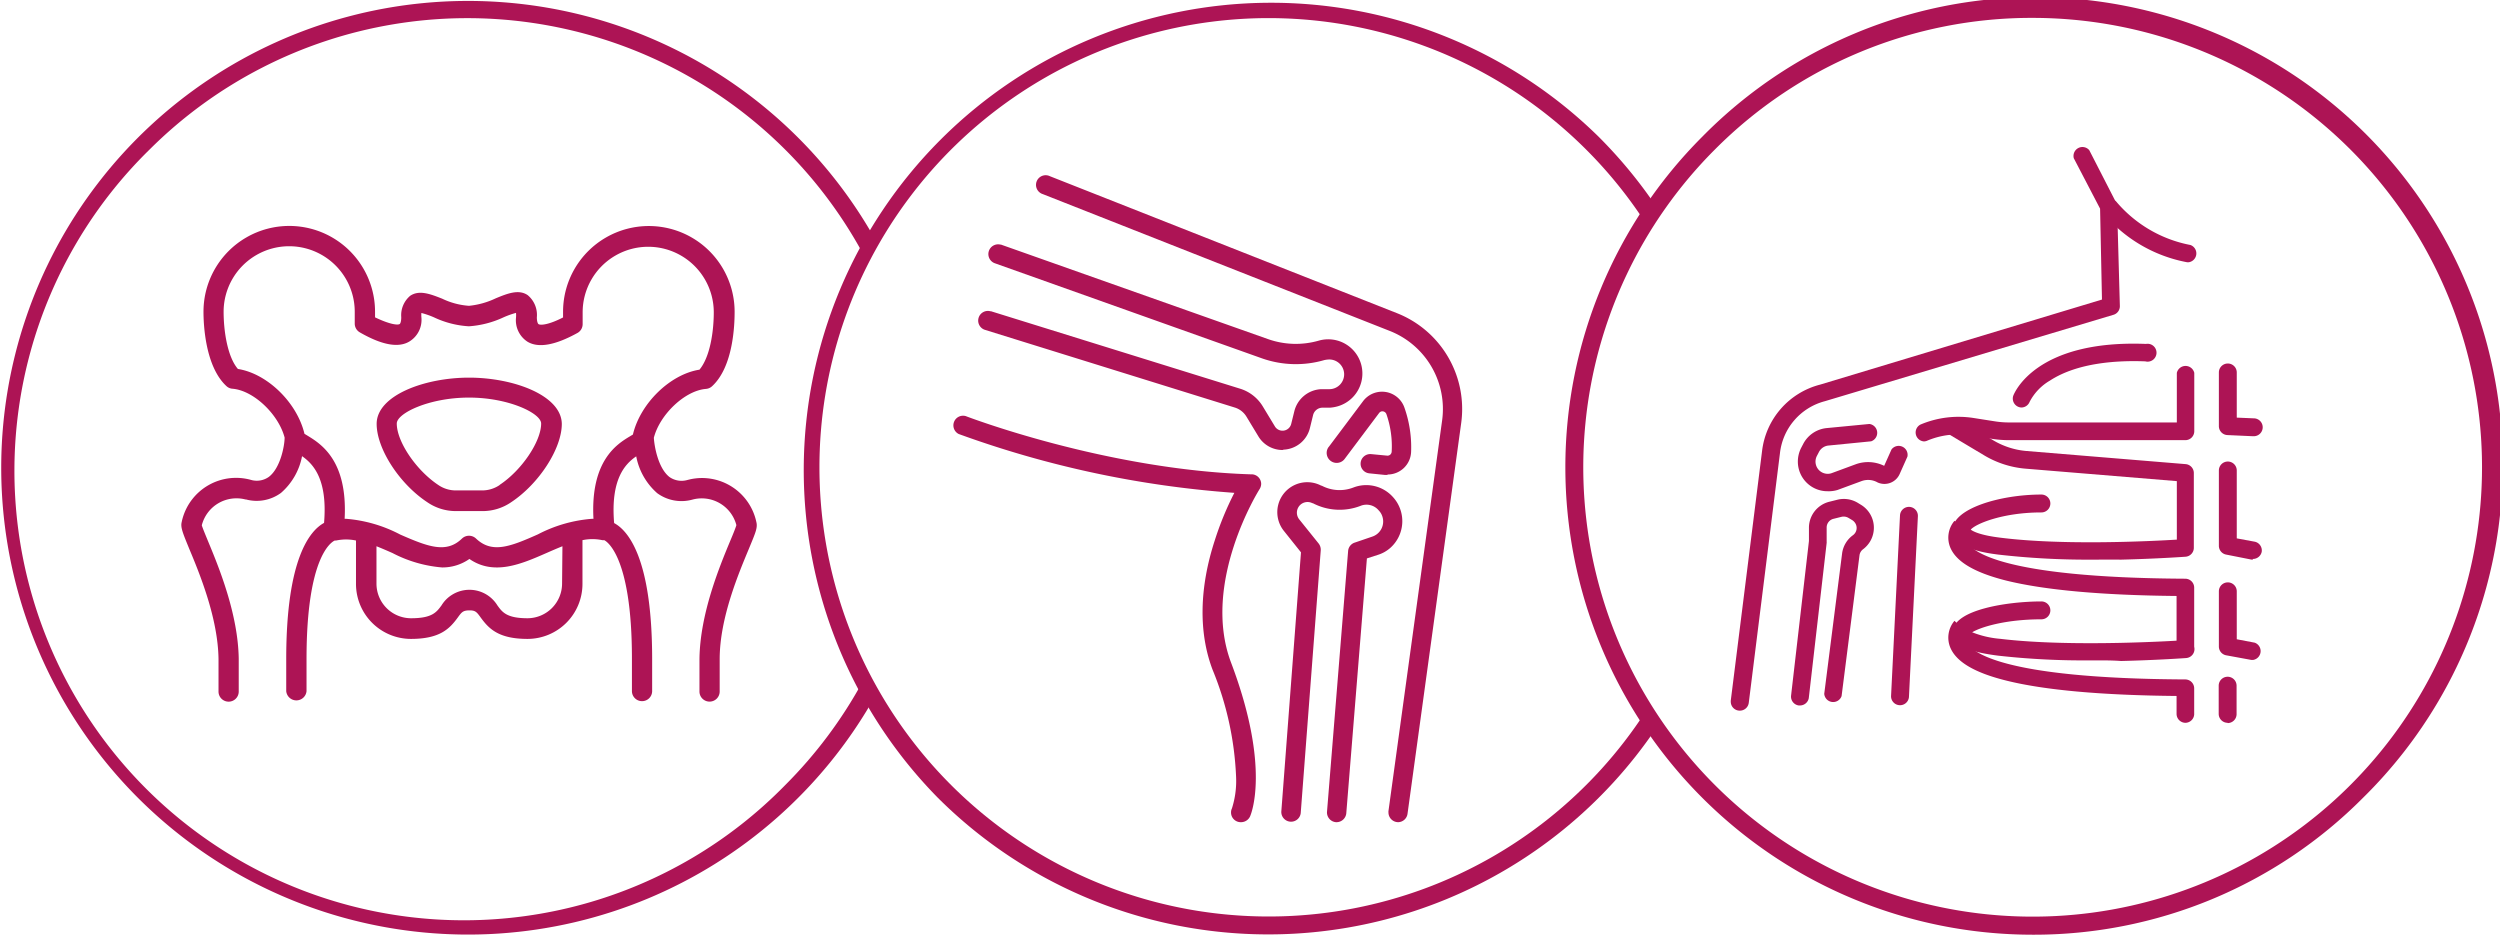 <?xml version="1.0" encoding="UTF-8"?>
<svg xmlns="http://www.w3.org/2000/svg" viewBox="0 0 279.5 104.5">
  <defs>
    <style>.cls-1{fill:#ad1455;}</style>
  </defs>
  <g id="Ebene_2" data-name="Ebene 2">
    <g id="Ebene_1-2" data-name="Ebene 1">
      <g id="Orthopaedie-Schulter">
        <g id="Gruppe_1178" data-name="Gruppe 1178">
          <g id="Gruppe_1177" data-name="Gruppe 1177">
            <g id="Gruppe_1176" data-name="Gruppe 1176">
              <path id="Pfad_981" data-name="Pfad 981" class="cls-1" d="M194.5,79.45a1,1,0,0,1-1-1,.49.49,0,0,1,0-.12L197,50.42A8.72,8.72,0,0,1,203.49,43L235,33.49l-.21-10.16-2.94-5.64a1,1,0,0,1,1.73-.9l3,5.85a1.05,1.05,0,0,1,.11.43L237,34.19a1,1,0,0,1-.7,1L204,44.86h0A6.78,6.78,0,0,0,199,50.66l-3.49,27.93A1,1,0,0,1,194.5,79.45Z"></path>
            </g>
          </g>
          <path id="Pfad_982" data-name="Pfad 982" class="cls-1" d="M215.09,49.35a1,1,0,0,1-.39-1.88,10.89,10.89,0,0,1,5.94-.74l2.35.37a10,10,0,0,0,1.65.13h18.73V41.69a1,1,0,0,1,1.95,0v6.52a1,1,0,0,1-1,1h-19.7a12.85,12.85,0,0,1-2-.16l-2.35-.37a8.81,8.81,0,0,0-4.86.61A1,1,0,0,1,215.09,49.35Z"></path>
          <path id="Pfad_983" data-name="Pfad 983" class="cls-1" d="M212.35,78.84h0a1,1,0,0,1-.93-1h0l1-20.22a1,1,0,0,1,2,.1l-1,20.22A1,1,0,0,1,212.35,78.84Z"></path>
          <path id="Pfad_984" data-name="Pfad 984" class="cls-1" d="M244.7,29.32l-.18,0A16.06,16.06,0,0,1,235,23.66a1,1,0,0,1,1.58-1.14,14.38,14.38,0,0,0,8.31,4.87,1,1,0,0,1-.19,1.93Z"></path>
          <path id="Pfad_985" data-name="Pfad 985" class="cls-1" d="M226,45.56a1,1,0,0,1-.92-1.31c.1-.26,2.46-6.29,14.84-5.8a1,1,0,1,1-.08,1.95h0c-3.15-.12-7.56.14-10.64,2.14a5.92,5.92,0,0,0-2.29,2.39A1,1,0,0,1,226,45.56Z"></path>
          <path id="Pfad_986" data-name="Pfad 986" class="cls-1" d="M251.88,48.77h0L249,48.64a1,1,0,0,1-.93-1v-6a1,1,0,0,1,2,0v5.05l1.9.08a1,1,0,0,1,0,2Z"></path>
          <path id="Pfad_987" data-name="Pfad 987" class="cls-1" d="M251.88,62.56h-.18L248.87,62a1,1,0,0,1-.8-1v-8.4a1,1,0,1,1,2,0v7.59l2,.37a1,1,0,0,1,.79,1.13,1,1,0,0,1-1,.8Z"></path>
          <path id="Pfad_988" data-name="Pfad 988" class="cls-1" d="M251.88,73.78h-.18l-2.83-.52a1,1,0,0,1-.8-1V66.11a1,1,0,0,1,2,0v5.36l2,.38a1,1,0,0,1-.17,1.93Z"></path>
          <path id="Pfad_989" data-name="Pfad 989" class="cls-1" d="M249.05,80.81a1,1,0,0,1-1-1h0V76.66a1,1,0,0,1,2,0h0v3.18a1,1,0,0,1-1,1Z"></path>
          <path id="Pfad_990" data-name="Pfad 990" class="cls-1" d="M233.76,62.57A87.69,87.69,0,0,1,223.38,62c-1.29-.17-5.2-.66-5.06-2.9s5.26-3.81,9.91-3.81a1,1,0,0,1,1,1,1,1,0,0,1-1,1c-4.35,0-7.36,1.28-7.9,1.92.23.18,1,.62,3.29.9,7,.89,16.76.4,19.75.22V53.79l-17-1.4a10.78,10.78,0,0,1-4.57-1.5l-4-2.39a1,1,0,0,1,1-1.69l0,0,4,2.39a8.7,8.7,0,0,0,3.73,1.22l17.84,1.47a1,1,0,0,1,.9,1v8.35a1,1,0,0,1-.9,1s-3.15.23-7.28.33C236.11,62.55,235,62.57,233.76,62.57Z"></path>
          <path id="Pfad_991" data-name="Pfad 991" class="cls-1" d="M244.34,73.15a1,1,0,0,1-1-1h0V66.63c-8.35-.08-14.73-.66-19-1.71-3.52-.88-5.57-2.07-6.27-3.64a2.9,2.9,0,0,1,.44-3.05L220,59.52h0a.93.93,0,0,0-.12,1c.45,1,3.54,4.07,24.43,4.18a1,1,0,0,1,1,1v6.52A1,1,0,0,1,244.34,73.15Z"></path>
          <path id="Pfad_992" data-name="Pfad 992" class="cls-1" d="M233.76,73.83a85.88,85.88,0,0,1-10.39-.53c-2.41-.31-5.16-.89-5.05-2.71.16-2.44,6.16-3.35,9.91-3.35a1,1,0,0,1,1,1,1,1,0,0,1-1,1c-4.12,0-6.87.91-7.74,1.45a10.89,10.89,0,0,0,3.13.73c8.31,1,20.53.16,20.65.15a1,1,0,0,1,.14,2s-3.15.23-7.28.33C236.11,73.82,235,73.83,233.76,73.83Z"></path>
          <path id="Pfad_993" data-name="Pfad 993" class="cls-1" d="M244.34,80.81a1,1,0,0,1-1-1h0v-2c-8.35-.08-14.73-.65-19-1.71-3.52-.87-5.57-2.06-6.27-3.64a2.9,2.9,0,0,1,.44-3.05L220,70.78h0a.93.93,0,0,0-.12,1c.45,1,3.54,4.08,24.43,4.18a1,1,0,0,1,1,1v2.92A1,1,0,0,1,244.34,80.81Z"></path>
          <path id="Pfad_994" data-name="Pfad 994" class="cls-1" d="M204.33,54.92A3.31,3.31,0,0,1,201,51.6a3.39,3.39,0,0,1,.37-1.53l.23-.44a3.33,3.33,0,0,1,2.62-1.77L209,47.4a1,1,0,0,1,.19,1.94h0l-4.75.47a1.34,1.34,0,0,0-1.08.72l-.23.44a1.37,1.37,0,0,0,.58,1.85,1.39,1.39,0,0,0,.45.14,1.28,1.28,0,0,0,.64-.07l2.71-1a4.08,4.08,0,0,1,3.14.19l.82-1.83a1,1,0,0,1,1.78.8L212.38,53a1.86,1.86,0,0,1-2.46.94l-.09-.05a2.16,2.16,0,0,0-1.69-.11l-2.71,1A3.38,3.38,0,0,1,204.33,54.92Z"></path>
          <path id="Pfad_995" data-name="Pfad 995" class="cls-1" d="M201.21,78.87h-.12a1,1,0,0,1-.85-1.08h0l2-17.31,0-1.54a3,3,0,0,1,2.26-2.84l.92-.23a3,3,0,0,1,2.25.33l.41.25a3,3,0,0,1,1,4.08,3.09,3.09,0,0,1-.78.87,1,1,0,0,0-.41.7l-2,15.72a1,1,0,0,1-1.94-.25l2-15.72a3,3,0,0,1,1.19-2,1,1,0,0,0,.22-1.44,1,1,0,0,0-.3-.27l-.4-.24a1.07,1.07,0,0,0-.78-.12L205,58a1,1,0,0,0-.78,1l0,1.6a.34.34,0,0,1,0,.1l-2,17.36A1,1,0,0,1,201.21,78.87Z"></path>
        </g>
        <path class="cls-1" d="M227.25,104.5A52.26,52.26,0,0,1,190.3,15.3h0a52.25,52.25,0,1,1,73.89,73.89A51.87,51.87,0,0,1,227.25,104.5Zm0-102.5a49.92,49.92,0,0,0-35.53,14.72h0A50.24,50.24,0,1,0,227.25,2Z"></path>
      </g>
      <g id="Orthopaedie-Knie">
        <path class="cls-1" d="M183.93,79.63a50.22,50.22,0,1,1,0-54.77c.39-.61.79-1.21,1.21-1.81a52.8,52.8,0,0,0-6.4-7.75,52.25,52.25,0,0,0-73.89,73.89,52.31,52.31,0,0,0,80.29-7.75C184.72,80.85,184.32,80.24,183.93,79.63Z"></path>
        <g id="Gruppe_1175" data-name="Gruppe 1175">
          <path id="Pfad_976" data-name="Pfad 976" class="cls-1" d="M156.32,91.92a1.09,1.09,0,0,1-1.09-1.09.76.76,0,0,1,0-.15l6-43.68a9.38,9.38,0,0,0-5.85-10l-38.8-15.3a1.08,1.08,0,1,1,.8-2L156.15,35a11.52,11.52,0,0,1,7.21,12.31l-6,43.68A1.08,1.08,0,0,1,156.32,91.92Z"></path>
          <path id="Pfad_977" data-name="Pfad 977" class="cls-1" d="M138.71,91.92a1.08,1.08,0,0,1-1.08-1.09,1,1,0,0,1,.1-.45,10.13,10.13,0,0,0,.46-3.63,35.27,35.27,0,0,0-2.63-11.89c-1.57-4.15-1.48-9.16.27-14.5A34.63,34.63,0,0,1,138,55.1a113.76,113.76,0,0,1-30.82-6.58,1.08,1.08,0,0,1,.79-2c.15.06,15.66,6,31.88,6.51A1.08,1.08,0,0,1,141,54.12a1.15,1.15,0,0,1-.17.55c-.07.1-6.58,10.48-3.19,19.43,4.46,11.8,2.2,17,2.11,17.19A1.11,1.11,0,0,1,138.71,91.92Z"></path>
          <path id="Pfad_978" data-name="Pfad 978" class="cls-1" d="M143.39,50.31a3.15,3.15,0,0,1-2.7-1.52l-1.35-2.23a2.32,2.32,0,0,0-1.3-1l-27.88-8.67a1.08,1.08,0,1,1,.57-2.09l.07,0,27.89,8.67a4.52,4.52,0,0,1,2.51,2l1.35,2.23a1,1,0,0,0,1.8-.28L144.7,46a3.25,3.25,0,0,1,3-2.49l.87,0a1.66,1.66,0,1,0-.13-3.31,2.63,2.63,0,0,0-.39.06h0a11.38,11.38,0,0,1-7-.21L111.19,29.42a1.09,1.09,0,0,1,.67-2.07l.06,0,29.84,10.56a9.3,9.3,0,0,0,5.69.17h0a3.82,3.82,0,0,1,2.09,7.35,4.28,4.28,0,0,1-.87.15l-.87,0a1.09,1.09,0,0,0-1,.84l-.35,1.43a3.17,3.17,0,0,1-2.93,2.42Z"></path>
          <path id="Pfad_979" data-name="Pfad 979" class="cls-1" d="M155.12,53.1h-.26l-1.77-.18a1.08,1.08,0,1,1,.21-2.15l1.77.17a.47.47,0,0,0,.36-.11.5.5,0,0,0,.16-.33A10.91,10.91,0,0,0,155,46.3a.48.48,0,0,0-.6-.29.51.51,0,0,0-.22.17l-3.82,5.09A1.09,1.09,0,1,1,148.52,50l.06-.07,3.82-5.09a2.65,2.65,0,0,1,4.61.72,13.33,13.33,0,0,1,.75,5,2.63,2.63,0,0,1-2.64,2.49Z"></path>
          <path id="Pfad_980" data-name="Pfad 980" class="cls-1" d="M149.45,91.92h-.09a1.09,1.09,0,0,1-1-1.17l2.36-29.15a1.07,1.07,0,0,1,.75-.94L153.4,60a1.78,1.78,0,0,0,1.15-2.25,1.66,1.66,0,0,0-.35-.62l-.08-.09a1.77,1.77,0,0,0-2-.49,6.47,6.47,0,0,1-5.34-.29l-.05,0a1.19,1.19,0,0,0-1.6.5,1.2,1.2,0,0,0,.12,1.3l2.17,2.7a1.13,1.13,0,0,1,.24.77l-2.24,29.39a1.09,1.09,0,0,1-2.17-.11.13.13,0,0,1,0-.06l2.2-29-1.9-2.38a3.35,3.35,0,0,1,4.17-5.07l.05,0a4.28,4.28,0,0,0,3.55.2,4,4,0,0,1,4.43,1.09l.08.09a4,4,0,0,1-.4,5.58,3.79,3.79,0,0,1-1.37.77l-1.24.4-2.3,28.43A1.1,1.1,0,0,1,149.45,91.92Z"></path>
        </g>
      </g>
      <g id="Orthopaedie-Huefte">
        <path class="cls-1" d="M96.46,76.17a50.57,50.57,0,0,1-8.68,11.61A50.25,50.25,0,1,1,16.72,16.72,50.31,50.31,0,0,1,96.46,28.33c.36-.69.74-1.37,1.14-2a52.19,52.19,0,1,0,0,51.93Q97,77.21,96.46,76.17Z"></path>
        <g id="Gruppe_1181" data-name="Gruppe 1181">
          <path id="Pfad_996" data-name="Pfad 996" class="cls-1" d="M52.44,42.22c-5,0-10.33,2-10.33,5.17,0,2.77,2.53,6.69,5.65,8.75a5.63,5.63,0,0,0,3.2,1h3a5.65,5.65,0,0,0,3.2-1c3.11-2.06,5.65-6,5.65-8.75C62.77,44.2,57.41,42.22,52.44,42.22Zm3.43,12a3.49,3.49,0,0,1-1.95.61H51a3.46,3.46,0,0,1-2-.61c-2.47-1.64-4.64-4.84-4.64-6.87,0-1.15,3.62-2.9,8.07-2.9s8.07,1.76,8.07,2.9c0,2-2.17,5.23-4.64,6.86Z"></path>
          <path id="Pfad_997" data-name="Pfad 997" class="cls-1" d="M84.56,58.36a6.21,6.21,0,0,0-7.37-4.78l-.33.08a2.36,2.36,0,0,1-2-.32c-1.3-1-1.71-3.5-1.76-4.4h0c.68-2.62,3.48-5.27,5.82-5.46a1.13,1.13,0,0,0,.68-.29C82,41,82.13,36.26,82.13,34.86a9.59,9.59,0,1,0-19.18,0v.63c-1.55.8-2.48.9-2.74.75-.09-.06-.19-.31-.19-.77A2.87,2.87,0,0,0,59,33c-1-.69-2.26-.19-3.57.35a9,9,0,0,1-3,.84,8.21,8.21,0,0,1-3-.8c-1.32-.52-2.56-1-3.57-.32a2.83,2.83,0,0,0-1,2.39c0,.46-.09.71-.18.77-.26.15-1.19,0-2.75-.75v-.63a9.59,9.59,0,0,0-19.18,0h0c0,1.4.19,6.13,2.57,8.32a1.1,1.1,0,0,0,.67.29c2.35.19,5.14,2.84,5.83,5.46h0c0,.89-.46,3.41-1.77,4.4a2.33,2.33,0,0,1-2,.33A6.21,6.21,0,0,0,20.4,58a3.38,3.38,0,0,0-.08.34c-.16.59.09,1.19.83,3,1.13,2.7,3.22,7.73,3.28,12.34v3.6a1.13,1.13,0,1,0,2.26.07V73.66c-.07-5.06-2.27-10.36-3.45-13.2-.27-.66-.58-1.4-.68-1.73a4,4,0,0,1,4.88-2.89l.07,0a4.59,4.59,0,0,0,3.9-.73A7.22,7.22,0,0,0,33.77,51c1.25.87,2.87,2.58,2.46,7.46C34.7,59.29,32,62.34,32,73.67v3.6a1.14,1.14,0,0,0,2.27,0v-3.6c0-11.5,2.81-13.09,3.16-13.24a.8.8,0,0,0,.15,0,5.36,5.36,0,0,1,2.22,0v4.86a6.15,6.15,0,0,0,6.14,6.14c3.23,0,4.32-1.13,5.23-2.38.45-.62.59-.8,1.29-.81s.84.19,1.29.81c.91,1.25,2,2.38,5.23,2.38a6.15,6.15,0,0,0,6.14-6.14V60.39a5.36,5.36,0,0,1,2.22,0,.76.76,0,0,0,.21,0c.18.08,3.1,1.62,3.1,13.24v3.6a1.13,1.13,0,0,0,2.26.06V73.68c0-11.33-2.72-14.38-4.25-15.2-.41-4.88,1.21-6.6,2.47-7.46a7.26,7.26,0,0,0,2.35,4.12,4.6,4.6,0,0,0,3.92.72,4,4,0,0,1,4.92,2.82v.06c-.1.33-.4,1.07-.68,1.73-1.18,2.84-3.38,8.13-3.44,13.21v3.6a1.13,1.13,0,1,0,2.26.06V73.69c0-4.62,2.15-9.65,3.27-12.35C84.47,59.55,84.72,59,84.56,58.36ZM62.84,65.25A3.88,3.88,0,0,1,59,69.12c-2.35,0-2.84-.67-3.4-1.45a3.67,3.67,0,0,0-5.05-1.18,3.6,3.6,0,0,0-1.18,1.18c-.57.78-1.06,1.45-3.41,1.45a3.87,3.87,0,0,1-3.87-3.87V61.07c.6.24,1.2.5,1.79.76a14.52,14.52,0,0,0,5.54,1.61,5.23,5.23,0,0,0,3.06-.95c2.75,1.91,5.85.55,8.61-.66.59-.26,1.19-.52,1.79-.76ZM66.35,58h-.13a15.64,15.64,0,0,0-6.08,1.74C57,61.14,55,61.9,53.22,60.21a1.14,1.14,0,0,0-1.57,0c-1.74,1.69-3.76.93-6.91-.45A15.64,15.64,0,0,0,38.66,58h-.13c.35-6.54-2.66-8.38-4.16-9.3l-.33-.2c-.83-3.5-4.17-6.74-7.44-7.25C25.43,39.9,25,37,25,34.86a7.33,7.33,0,0,1,14.66,0v1.3a1.13,1.13,0,0,0,.57,1c2.47,1.42,4.34,1.77,5.57,1a2.83,2.83,0,0,0,1.31-2.71,3.44,3.44,0,0,1,0-.46,9.39,9.39,0,0,1,1.41.49,10.55,10.55,0,0,0,3.9,1,10.88,10.88,0,0,0,3.87-1,9.71,9.71,0,0,1,1.4-.5,3.08,3.08,0,0,1,0,.53,2.85,2.85,0,0,0,1.31,2.71c1.23.72,3.11.36,5.57-1a1.13,1.13,0,0,0,.57-1v-1.3a7.33,7.33,0,1,1,14.66,0c0,2.16-.42,5-1.6,6.41-3.26.51-6.61,3.75-7.44,7.25l-.33.2C69,49.64,66,51.48,66.35,58Z"></path>
        </g>
      </g>
    </g>
  </g>
</svg>
